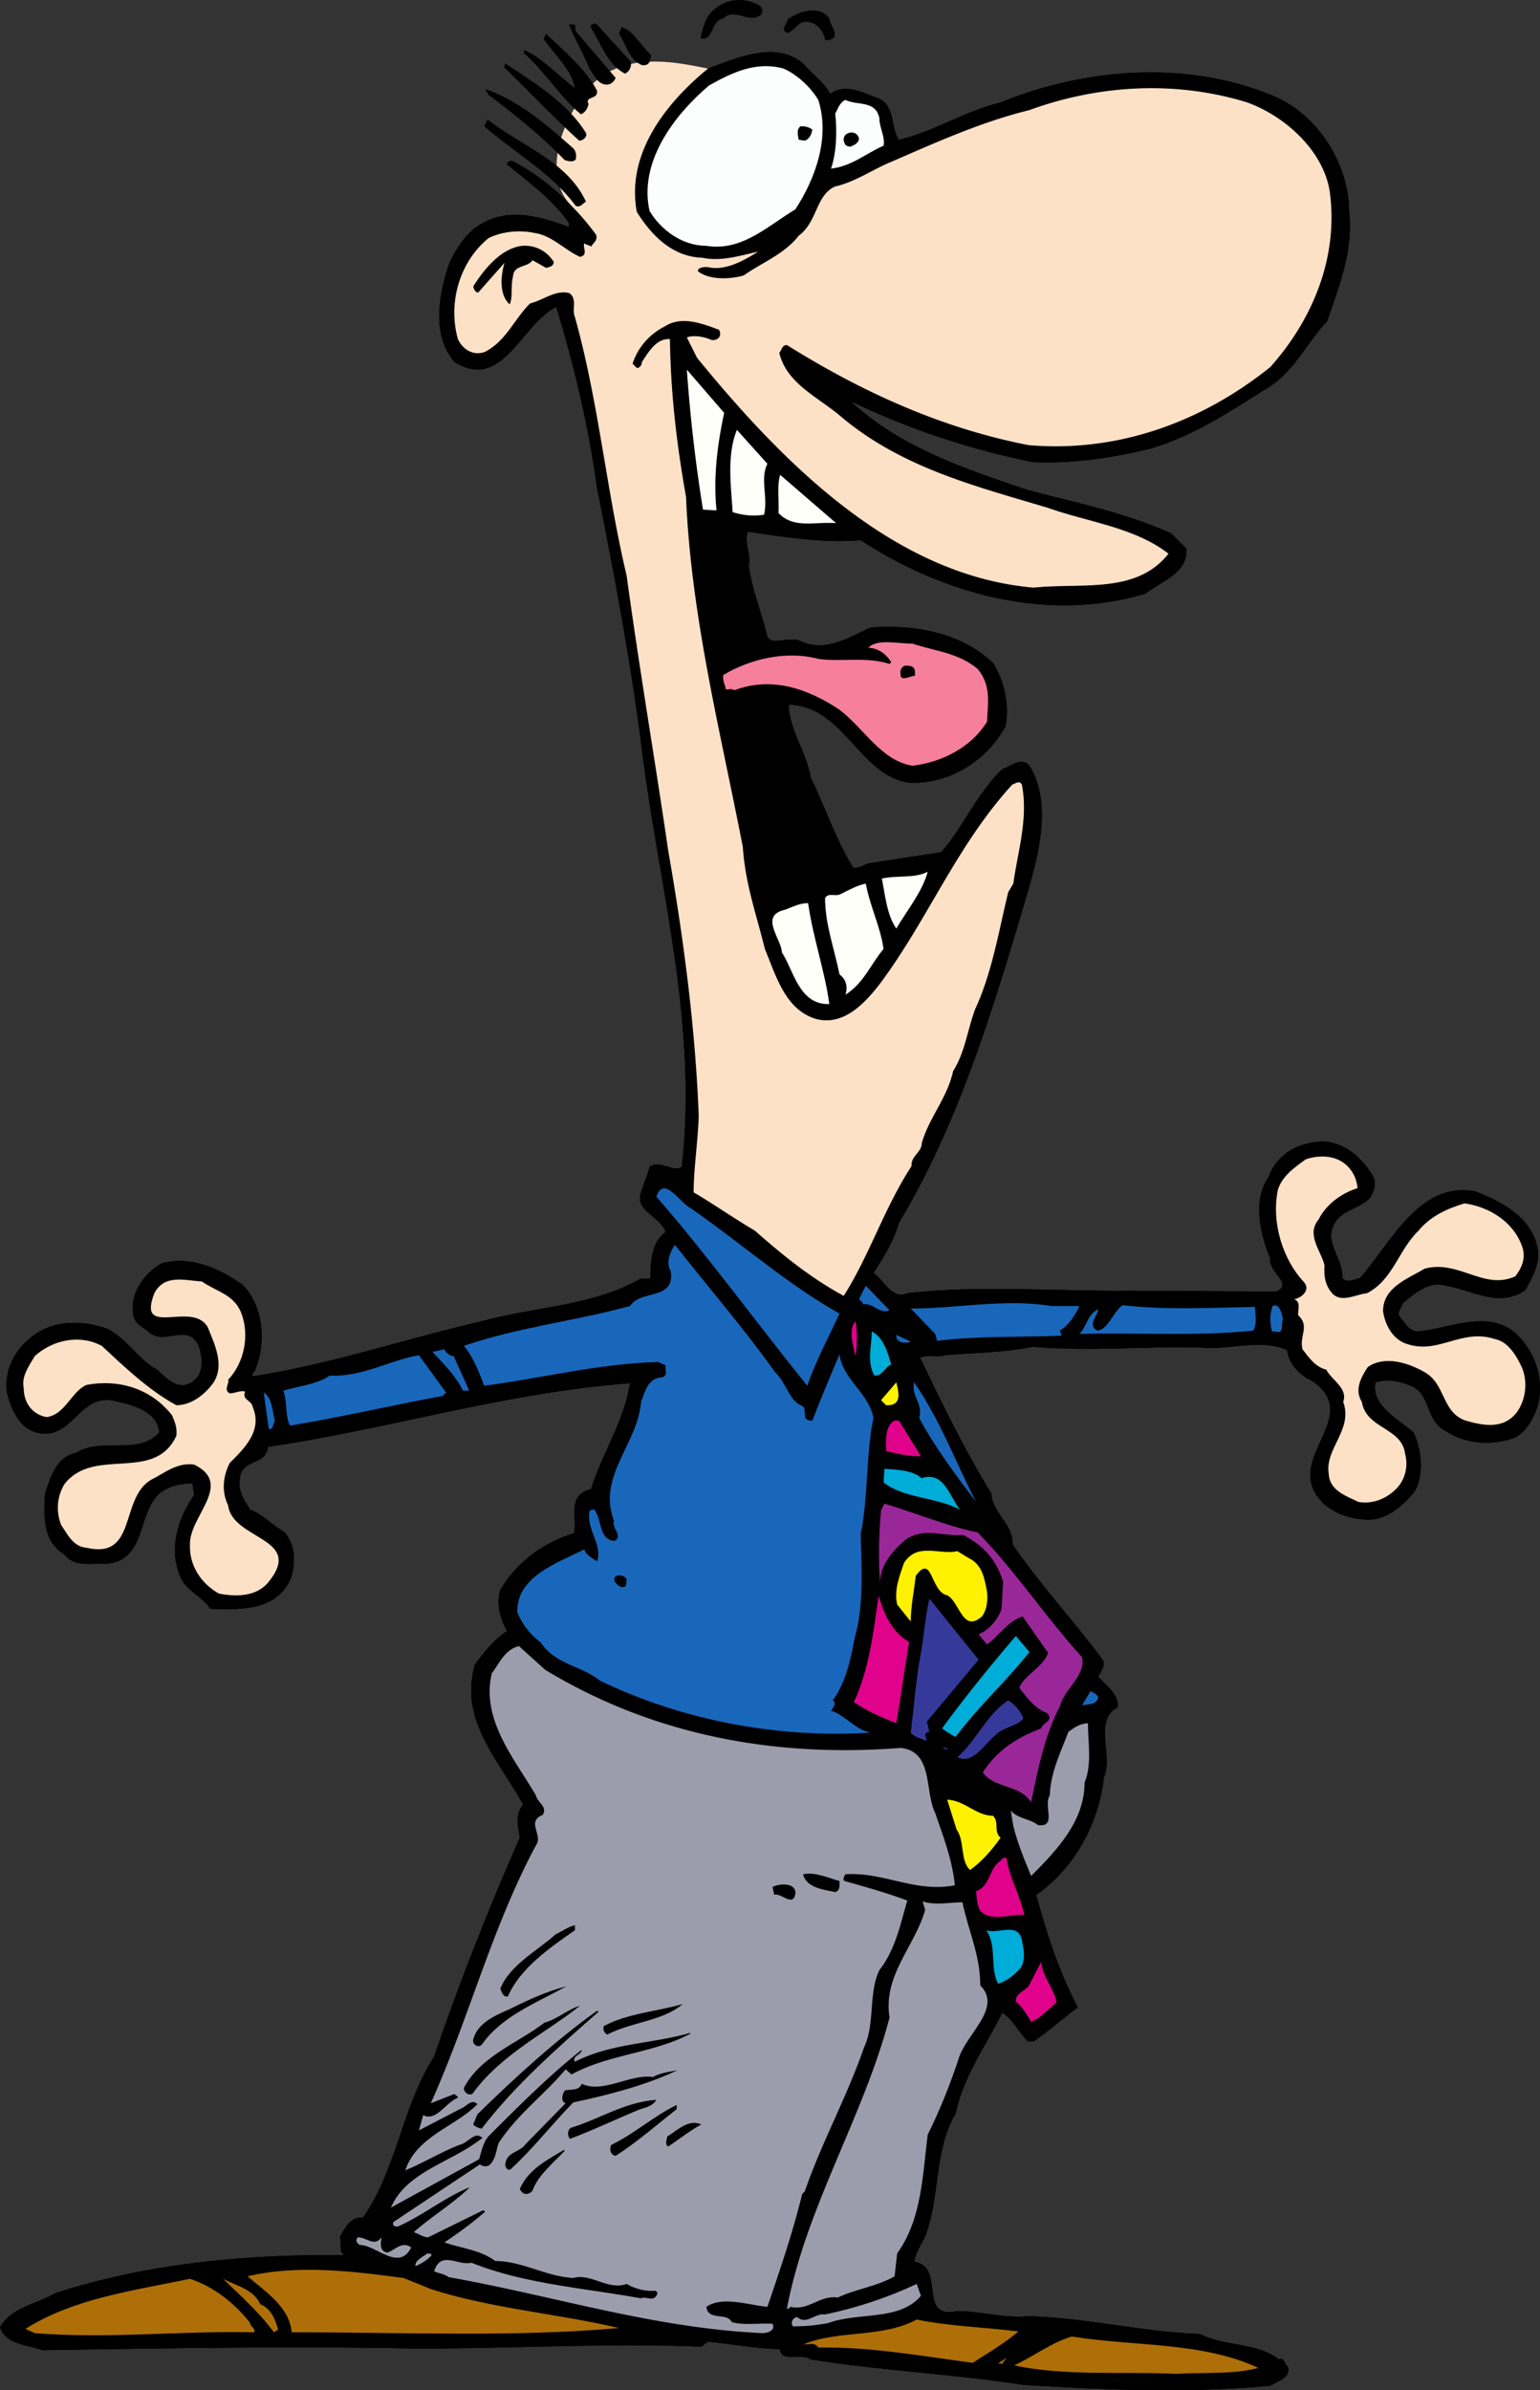 <svg xmlns="http://www.w3.org/2000/svg" width="181.611" height="281.81"><rect width="100%" height="100%" fill="#333333" stroke="none"/><path d="M89.602.681c.3.203.398.703.199 1-1.399 1.301-3.102-.898-4.5.5-1.602.301-1.102 2.801-2.7 2.301.301-1.098.5-2.598 1.801-3.5 1.399-1.2 3.598-1.3 5.2-.3M97.8 2.181c.102.801.802 1.301.602 2.203-.3.2-.601.5-1.101.297-.2-1-.899-2-2.102-2.097-1.097-.2-1.5 1.199-2.398 1.3-.801-.402 0-1 .101-1.601 1.2-.899 3.7-1.801 4.899-.102m.101 8.903c1.899-1.403 4.098 0 5.899.597 1.8 1.102 1.199 3.301 2.199 4.801 4-.898 7.8-3.398 12-4.398 9.8-4 21.5-5 31.602-1 5.699 2.097 9.5 8.199 9.5 13.898.5 4.602-1.2 8.8-2.602 12.902-2.5 2.598-4 6.297-7.598 8.2-3.902 2.5-8.402 5.398-13.203 6.8-4.5 1.098-9.097 1.797-13.898 1.598-7.399-1.5-14.7-3.898-21.5-7.2 5.699 5.4 13.5 8 20.898 10.5 5.703 1.5 11.602 2.7 16.903 5.102l1.8 1.797c.2 2.903-2.902 3.801-4.8 5.301-11.602 3.5-24 0-33.602-6.3-4.3.402-9.3-.4-13.3-1-.5 1.202.402 2.6.1 4 .302 2.5 1.4 5.3 2.102 8 .2 1.8 2.797.1 4.2 1 3 1.202 5.597-.598 8.097-1.7 5-.398 10.801.602 14.5 4.3 1.301 2.302 1.801 4.7 1.403 7.302-2.2 4.097-6.7 6.898-11.301 6.699-5.899-.7-7.801-9.102-14.301-9.2.102 3 2.102 5.598 2.602 8.598 1.699 3.403 2.898 7.203 5 10.602.597.199 1.199-.301 1.898-.5l8.5-1.301c2.602-3 4.2-6.898 7.2-9.8 1-.298 2.202-1.5 3.202-.4 3 4.9.7 11.802-.8 16.9-3.801 12.8-7.801 25.702-14.602 37-.598 2.1-1.8 4.1-3 5.902 1.3.898 2.2 3.199 4 2.398 8.402-1 17.8-.2 26.2-.3l17.3.1c2.102-.898-1-2.398-.7-3.898-1.198-2.902-2.1-6.902-.198-9.601 1-2.801 3.597-4.102 6.398-4.2 2.5.098 4.5 1.801 5.8 3.899.602.902.302 1.8-.198 2.7-1.301 1.5-3.801 1.402-4.5 3.702-.602 2 1.3 3.598 1.199 5.797.601.703 1.5.102 2.101 0 3.598-4.097 7-11.5 13.598-10.199 2.902 1.102 6.602 3 7.3 6.602.4 1.898-.6 3.5-1.398 5-3.101 2.199-6.3 0-9.402-.5-1.898-.602-3.7.898-5.098 2.097-.101.5-.601.903-.402 1.5.602.602 1.102 1.801 2.2 1.801 3.6-.3 8.1-2.598 11.402.102 2.5 2.199 3.597 5.699 2.699 8.8-.5 1.399-1.301 2.899-2.602 3.598-2.597 1-5.797.8-8.097-.7-2.7-1.3-1.7-4.6-4.5-5.5-1.2-.5-2.7-.698-3.903-.3-.5 2.7 2.602 4.3 4.5 5.902.903 1.899 1.301 5 .102 7-1.301 1.598-3.2 3.297-5.5 3.297-2-.097-3.7-.597-5.2-1.898-5.3-5.102 5-10.2-1.402-14.5-1.398-.602-2.797-2.102-2.898-3.602-3.102-1.398-6.7 0-10-.297-6.602-.203-13.2.5-20-.101-3.5.699-6.801.699-10.399 1-.8.3-2.3-.102-2.902.3 2.602 5.399 5.2 10.801 8.402 16 .098 2.301 2.598 3.598 2.5 6 3.2 4.7 7.297 9.098 10.7 13.7.199.8-.301 1.3-.602 1.898.8.903 2.5 2.102 2.3 3.602-2.898 1.5-.5 5.699-1.6 8.199-.598 5.102-3 10.102-7.4 13.5l-.6.402c1.202 4.598 2.8 9.297 4.902 13.297-1.7 1.203-3.403 2.801-5.2 4h-.703c-1.097-1.199-1.797-2.597-3-3.398-1.797 3.699-4.597 7.5-5.5 11.898-2.597 4.403-1.797 9.801-3.597 14.5-.5 1-1.102 1.903-1.301 3 3.8.5.3 6.903 5.101 5.801 2.7 0 5.5.902 8.399.602 6.898.199 13.601 1.898 20.199 2.097 2.902 1.5 6.8 1 9.3 3 .7-.297.7.703 1.102.903.297 1.3-1.3 1.699-2.101 2.199-9.5.898-19.5.5-29.102-.102-8.398-1.297-17-1.699-25.097-3-1-.797-3.5.403-3.602-1.199-3-.098-5.598-.598-8.5-.898l-.8.597c-11.098-.5-23.5.301-34.7.203-14.5-.3-28.3 0-43 .2-1.598-.602-4.3-.602-5-2.7 1.402-2.402 4.3-2.703 6.5-4 10.8-3.5 22.2-4.601 34.102-4.5-.7-.402-.301-1.601-.5-2.203.597-1 1.3-2.398 2.699-2.199 4-5.7 4.601-13.098 8.398-19 3-8.8 6.403-17.398 10.102-25.8-.2-1.298-.602-2.798.398-3.9-2.797-5.198-7.597-9.898-5.699-16.5 1.102-1.5 2.102-2.8 3.8-4-.8-1.398-1.3-3.198-.8-4.8 1.902-3.3 5.2-5.7 8.7-6.7.402-1.8-.9-4.5 2-5.198 1.3-4.2 3.902-8 4.6-12.5-14.698 1.097-28.398 5.398-42.698 7.5-.2 2.199-3 1.398-3.301 3.597-.301 1.602.5 2.703 1.199 3.801 1.5.602 2.7 1.902 4.102 2.7 1.199 1.5 1.3 3.5.699 5.402-1.7 3.898-6 3.699-9.5 3.597-.899-1.398-2.7-2.097-3.399-3.5-1.601-3.297-.5-7.097 1.5-9.898l-.203-1.399c-1.297 0-2.797.297-3.898 1.2-2.7 2.5-1.5 8-6.399 8.3-1.902-.101-3.601.399-4.8-1.101-2.602-1.602-2.403-4.5-2.301-7.102.601-1.898 1.3-4.398 3.699-4.898 3-1.899 7.3.398 9.8-2.399-.3-2.601-3.198-3.203-5.198-3.703-4.2-1-4.903 4.403-8.903 3.801-2.398-.398-3.398-2.8-3.898-4.898C.5 161.18 2 158.783 4.199 157.283c2.5-1.7 5.703-1.602 8.5-.602 2.403 1.301 3.5 3.5 5.801 4.801 1.102 1 2.402 2.402 3.902 1.602 1.797-.903 1.5-3.102 1-4.5-1.402-2.7-4.101.199-5.902-1.602-.8-.598-1.8-1-1.8-2.3-.298-2.298 1.3-4.5 3.3-5.7 3.3-1 6.8.5 9.602 2.5 2.5 2.5 2.8 6.902 1.5 10 0 .3-.5.402-.301.8 9.101-1.398 17.898-4.398 27-6.5 6.199-1.698 13.101-1.8 18.699-5h1.2c0-1.8.1-4.398 1.8-5.5-.598-1.898-3.7-2.5-2.898-4.698.3-1 .8-2.102 1-3 1.199-.903 2.8.699 3.8 0 1.899-16.7-2.5-32.301-4.601-48.403C74.5 78.584 72.5 67.982 70.402 57.482c-1-7.3-2.703-14.398-4.8-21.3-4.2 2.1-6.301 10-12 6.5-2.801-3.298-1.801-8.098-.602-11.7.902-1.8 2.102-3.8 4-4.7 3.102-1.8 7-.698 10.102.5v-.5c-2-2.8-4.602-4.698-7.301-6.898 0-.402.601-.5.8-.3 3.7 1.898 7.301 5.3 9.7 8.597.199.703-.301.903-.602 1.403-.199-.2-.597-.2-.797-.403-.203.5.5 1.403-.5 1.602-1.8-.801-3.3-2.5-5.3-2.801-1.801-.398-3.903-.2-5.5.602-3.403 2.8-4.801 7.597-3.602 11.898.602 1.3 1.902 2 3.2 1.5 2.5-1.3 3.402-3.8 5.3-5.7 1.602-.398 3.102-1.698 4.7-1.198.902.8.202 1.8.6 2.8 2.802 10 3.7 20.399 6.102 30.5 1.5 11 3.297 21.399 4.899 32.399 1.8 10.3 3.199 20.8 3.601 31.3-.101 3-.601 6.301-.601 9 2.398 1.399 4.8 3.098 7.199 4.5 3.3 2.899 6.602 5.598 10.5 7.7 3-4.7 4.8-10.399 8-15.301-.098-1.2 1.2-1.598 1.2-2.7.902-3.1 3-5.3 3.702-8.5 1.399-2.198 1.7-4.898 2.598-7.3 2-4.3 2.8-9.3 3.902-13.8l.598-1c.5-3.7 1.8-7.7 1-11.7-.3-.5-.7-.098-1.098 0-6.601 7.2-10 16-15.703 23.602-1.797 2.3-4.199 4.8-7.297 4.097-3.8-1-4.902-5.199-6.203-8.297-1-4.101-2.297-7.601-2.597-12-2.602-13.5-6.102-27.101-6.7-41.3-1.101-6.2-1.8-12.102-1.902-18.602-1.598-.098-2.5 1.5-3.3 2.7 0 .3-.2.702-.598.702l-.5-.5c.597-1.902 2-3.5 3.8-4.402 2-1.3 4.5-.3 6.399.402.398.797-.2 1.297-.899 1.2-.902-.403-2.101-.602-2.902-.301l1.2 2.398c10.202 12.5 23.3 25.703 39.702 27.102 5.7-.602 12.098.8 15.899-4-4-3.102-9.399-3.7-14.2-5.399-8.699-2.601-17.5-4.8-24.699-11-2.703-2.203-6.203-3.8-7-7.3.297-.301.297-.903.899-.903 8.8 5.5 18.199 9.801 28.5 11.801 10.5.902 20.398-2.7 28.5-9.2 5-5.6 8.101-13 7-20.8-.801-4.8-5.301-8.8-9.7-10.398-8.402-2.602-17.5-2.102-25.699.898-5.703 1.402-11 3.8-16.3 6.102-2 .8-4.301 2.398-6.602 2.898-2.3 1-2.098 4.2-4.3 5.8-1.7 2.2-4.4 3.2-6.5 4.7-1.798.5-4.098.5-5.4-.5 0-.5.802-.5 1.102-.5 2.098.5 4.2-.7 6-1.8-2 .402-4.3 1.202-6.601.702-3.399-.101-5.899-2.5-7.7-5.402-1.3-6.898 3.5-12.898 8.399-16.898 3.3-1.2 8.102-3.403 11.3-.5 1 1.199 2.4 2.097 3.102 3.5"/><path d="M97.902 11.084c1.899-1.403 4.098 0 5.899.597 1.8 1.102 1.199 3.301 2.199 4.801 4-.898 7.8-3.398 12-4.398 9.8-4 21.5-5 31.602-1 5.699 2.097 9.5 8.199 9.5 13.898.5 4.602-1.2 8.8-2.602 12.902-2.5 2.598-4 6.297-7.598 8.2-3.902 2.5-8.402 5.398-13.203 6.8-4.5 1.098-9.097 1.797-13.898 1.598-7.399-1.5-14.7-3.898-21.5-7.2 5.699 5.4 13.5 8 20.898 10.5 5.703 1.5 11.602 2.7 16.903 5.102l1.8 1.797c.2 2.903-2.902 3.801-4.8 5.301-11.602 3.5-24 0-33.602-6.3-4.3.402-9.3-.4-13.3-1-.5 1.202.402 2.6.1 4 .302 2.5 1.4 5.3 2.102 8 .2 1.8 2.797.1 4.2 1 3 1.202 5.597-.598 8.097-1.7 5-.398 10.801.602 14.5 4.3 1.301 2.302 1.801 4.7 1.403 7.302-2.2 4.097-6.7 6.898-11.301 6.699-5.899-.7-7.801-9.102-14.301-9.2.102 3 2.102 5.598 2.602 8.598 1.699 3.403 2.898 7.203 5 10.602.597.199 1.199-.301 1.898-.5l8.5-1.301c2.602-3 4.2-6.898 7.2-9.8 1-.298 2.202-1.5 3.202-.4 3 4.9.7 11.802-.8 16.9-3.801 12.8-7.801 25.702-14.602 37-.598 2.1-1.8 4.1-3 5.902 1.3.898 2.2 3.199 4 2.398 8.402-1 17.8-.2 26.2-.3l17.3.1c2.102-.898-1-2.398-.7-3.898-1.198-2.902-2.1-6.902-.198-9.601 1-2.801 3.597-4.102 6.398-4.2 2.5.098 4.5 1.801 5.8 3.899.602.902.302 1.8-.198 2.7-1.301 1.5-3.801 1.402-4.5 3.702-.602 2 1.3 3.598 1.199 5.797.601.703 1.5.102 2.101 0 3.598-4.097 7-11.5 13.598-10.199 2.902 1.102 6.602 3 7.3 6.602.4 1.898-.6 3.5-1.398 5-3.101 2.199-6.3 0-9.402-.5-1.898-.602-3.7.898-5.098 2.097-.101.5-.601.903-.402 1.5.602.602 1.102 1.801 2.2 1.801 3.6-.3 8.1-2.598 11.402.102 2.5 2.199 3.597 5.699 2.699 8.8-.5 1.399-1.301 2.899-2.602 3.598-2.597 1-5.797.8-8.097-.7-2.7-1.3-1.7-4.6-4.5-5.5-1.2-.5-2.7-.698-3.903-.3-.5 2.7 2.602 4.3 4.5 5.902.903 1.899 1.301 5 .102 7-1.301 1.598-3.2 3.297-5.5 3.297-2-.097-3.7-.597-5.2-1.898-5.3-5.102 5-10.2-1.402-14.5-1.398-.602-2.797-2.102-2.898-3.602-3.102-1.398-6.7 0-10-.297-6.602-.203-13.2.5-20-.101-3.5.699-6.801.699-10.399 1-.8.3-2.3-.102-2.902.3 2.602 5.399 5.2 10.801 8.402 16 .098 2.301 2.598 3.598 2.5 6 3.2 4.7 7.297 9.098 10.7 13.7.199.8-.301 1.3-.602 1.898.8.903 2.5 2.102 2.3 3.602-2.898 1.5-.5 5.699-1.6 8.199-.598 5.102-3 10.102-7.4 13.5l-.6.402c1.202 4.598 2.8 9.297 4.902 13.297-1.7 1.203-3.403 2.801-5.2 4h-.703c-1.097-1.199-1.797-2.597-3-3.398-1.797 3.699-4.597 7.5-5.5 11.898-2.597 4.403-1.797 9.801-3.597 14.5-.5 1-1.102 1.903-1.301 3 3.8.5.3 6.903 5.101 5.801 2.7 0 5.5.902 8.399.602 6.898.199 13.601 1.898 20.199 2.097 2.902 1.5 6.8 1 9.3 3 .7-.297.7.703 1.102.903.297 1.3-1.3 1.699-2.101 2.199-9.5.898-19.5.5-29.102-.102-8.398-1.297-17-1.699-25.097-3-1-.797-3.5.403-3.602-1.199-3-.098-5.598-.598-8.5-.898l-.8.597c-11.098-.5-23.5.301-34.7.203-14.5-.3-28.3 0-43 .2-1.598-.602-4.3-.602-5-2.7 1.402-2.402 4.3-2.703 6.5-4 10.8-3.5 22.2-4.601 34.102-4.5-.7-.402-.301-1.601-.5-2.203.597-1 1.3-2.398 2.699-2.199 4-5.7 4.601-13.098 8.398-19 3-8.8 6.403-17.398 10.102-25.8-.2-1.298-.602-2.798.398-3.9-2.797-5.198-7.597-9.898-5.699-16.5 1.102-1.5 2.102-2.8 3.8-4-.8-1.398-1.3-3.198-.8-4.8 1.902-3.3 5.2-5.7 8.7-6.7.402-1.8-.9-4.5 2-5.198 1.3-4.2 3.902-8 4.6-12.5-14.698 1.097-28.398 5.398-42.698 7.5-.2 2.199-3 1.398-3.301 3.597-.301 1.602.5 2.703 1.199 3.801 1.5.602 2.7 1.902 4.102 2.7 1.199 1.5 1.3 3.5.699 5.402-1.7 3.898-6 3.699-9.5 3.597-.899-1.398-2.7-2.097-3.399-3.5-1.601-3.297-.5-7.097 1.5-9.898l-.203-1.399c-1.297 0-2.797.297-3.898 1.2-2.7 2.5-1.5 8-6.399 8.3-1.902-.101-3.601.399-4.8-1.101-2.602-1.602-2.403-4.5-2.301-7.102.601-1.898 1.3-4.398 3.699-4.898 3-1.899 7.3.398 9.8-2.399-.3-2.601-3.198-3.203-5.198-3.703-4.2-1-4.903 4.403-8.903 3.801-2.398-.398-3.398-2.8-3.898-4.898C.5 161.18 2 158.783 4.199 157.283c2.5-1.7 5.703-1.602 8.5-.602 2.403 1.301 3.5 3.5 5.801 4.801 1.102 1 2.402 2.402 3.902 1.602 1.797-.903 1.5-3.102 1-4.5-1.402-2.7-4.101.199-5.902-1.602-.8-.598-1.8-1-1.8-2.3-.298-2.298 1.3-4.5 3.3-5.7 3.3-1 6.8.5 9.602 2.5 2.5 2.5 2.8 6.902 1.5 10 0 .3-.5.402-.301.8 9.101-1.398 17.898-4.398 27-6.5 6.199-1.698 13.101-1.8 18.699-5h1.2c0-1.8.1-4.398 1.8-5.5-.598-1.898-3.7-2.5-2.898-4.698.3-1 .8-2.102 1-3 1.199-.903 2.8.699 3.8 0 1.899-16.7-2.5-32.301-4.601-48.403C74.5 78.584 72.5 67.982 70.402 57.482c-1-7.3-2.703-14.398-4.8-21.3-4.2 2.1-6.301 10-12 6.5-2.801-3.298-1.801-8.098-.602-11.7.902-1.8 2.102-3.8 4-4.7 3.102-1.8 7-.698 10.102.5v-.5c-2-2.8-4.602-4.698-7.301-6.898 0-.402.601-.5.8-.3 3.7 1.898 7.301 5.3 9.7 8.597.199.703-.301.903-.602 1.403-.199-.2-.597-.2-.797-.403-.203.5.5 1.403-.5 1.602-1.8-.801-3.3-2.5-5.3-2.801-1.801-.398-3.903-.2-5.5.602-3.403 2.8-4.801 7.597-3.602 11.898.602 1.3 1.902 2 3.2 1.5 2.5-1.3 3.402-3.8 5.3-5.7 1.602-.398 3.102-1.698 4.7-1.198.902.8.202 1.8.6 2.8 2.802 10 3.7 20.399 6.102 30.5 1.5 11 3.297 21.399 4.899 32.399 1.8 10.3 3.199 20.8 3.601 31.3-.101 3-.601 6.301-.601 9 2.398 1.399 4.8 3.098 7.199 4.5 3.3 2.899 6.602 5.598 10.5 7.7 3-4.7 4.8-10.399 8-15.301-.098-1.2 1.2-1.598 1.2-2.7.902-3.1 3-5.3 3.702-8.5 1.399-2.198 1.7-4.898 2.598-7.3 2-4.3 2.8-9.3 3.902-13.8l.598-1c.5-3.7 1.8-7.7 1-11.7-.3-.5-.7-.098-1.098 0-6.601 7.2-10 16-15.703 23.602-1.797 2.3-4.199 4.8-7.297 4.097-3.8-1-4.902-5.199-6.203-8.297-1-4.101-2.297-7.601-2.597-12-2.602-13.5-6.102-27.101-6.7-41.3-1.101-6.2-1.8-12.102-1.902-18.602-1.598-.098-2.5 1.5-3.3 2.7 0 .3-.2.702-.598.702l-.5-.5c.597-1.902 2-3.5 3.8-4.402 2-1.3 4.5-.3 6.399.402.398.797-.2 1.297-.899 1.2-.902-.403-2.101-.602-2.902-.301l1.2 2.398c10.202 12.5 23.3 25.703 39.702 27.102 5.7-.602 12.098.8 15.899-4-4-3.102-9.399-3.7-14.2-5.399-8.699-2.601-17.5-4.8-24.699-11-2.703-2.203-6.203-3.8-7-7.3.297-.301.297-.903.899-.903 8.8 5.5 18.199 9.801 28.5 11.801 10.5.902 20.398-2.7 28.5-9.2 5-5.6 8.101-13 7-20.8-.801-4.8-5.301-8.8-9.7-10.398-8.402-2.602-17.5-2.102-25.699.898-5.703 1.402-11 3.8-16.3 6.102-2 .8-4.301 2.398-6.602 2.898-2.3 1-2.098 4.2-4.3 5.8-1.7 2.2-4.4 3.2-6.5 4.7-1.798.5-4.098.5-5.4-.5 0-.5.802-.5 1.102-.5 2.098.5 4.2-.7 6-1.8-2 .402-4.3 1.202-6.601.702-3.399-.101-5.899-2.5-7.7-5.402-1.3-6.898 3.5-12.898 8.399-16.898 3.3-1.2 8.102-3.403 11.3-.5 1 1.199 2.4 2.097 3.102 3.5"/><path d="M97.902 11.084c1.899-1.403 4.098 0 5.899.597 1.8 1.102 1.199 3.301 2.199 4.801 4-.898 7.8-3.398 12-4.398 9.8-4 21.5-5 31.602-1 5.699 2.097 9.5 8.199 9.5 13.898.5 4.602-1.2 8.8-2.602 12.902-2.5 2.598-4 6.297-7.598 8.2-3.902 2.5-8.402 5.398-13.203 6.8-4.5 1.098-9.097 1.797-13.898 1.598-7.399-1.5-14.7-3.898-21.5-7.2 5.699 5.4 13.5 8 20.898 10.5 5.703 1.5 11.602 2.7 16.903 5.102l1.8 1.797c.2 2.903-2.902 3.801-4.8 5.301-11.602 3.5-24 0-33.602-6.3-4.3.402-9.3-.4-13.3-1-.5 1.202.402 2.6.1 4 .302 2.5 1.4 5.3 2.102 8 .2 1.8 2.797.1 4.2 1 3 1.202 5.597-.598 8.097-1.7 5-.398 10.801.602 14.5 4.3 1.301 2.302 1.801 4.7 1.403 7.302-2.2 4.097-6.7 6.898-11.301 6.699-5.899-.7-7.801-9.102-14.301-9.2.102 3 2.102 5.598 2.602 8.598 1.699 3.403 2.898 7.203 5 10.602.597.199 1.199-.301 1.898-.5l8.5-1.301c2.602-3 4.2-6.898 7.2-9.8 1-.298 2.202-1.5 3.202-.4 3 4.9.7 11.802-.8 16.9-3.801 12.8-7.801 25.702-14.602 37-.598 2.1-1.8 4.1-3 5.902 1.3.898 2.2 3.199 4 2.398 8.402-1 17.8-.2 26.2-.3l17.3.1c2.102-.898-1-2.398-.7-3.898-1.198-2.902-2.1-6.902-.198-9.601 1-2.801 3.597-4.102 6.398-4.2 2.5.098 4.5 1.801 5.8 3.899.602.902.302 1.8-.198 2.7-1.301 1.5-3.801 1.402-4.5 3.702-.602 2 1.3 3.598 1.199 5.797.601.703 1.5.102 2.101 0 3.598-4.097 7-11.5 13.598-10.199 2.902 1.102 6.602 3 7.3 6.602.4 1.898-.6 3.5-1.398 5-3.101 2.199-6.3 0-9.402-.5-1.898-.602-3.7.898-5.098 2.097-.101.5-.601.903-.402 1.5.602.602 1.102 1.801 2.2 1.801 3.6-.3 8.1-2.598 11.402.102 2.5 2.199 3.597 5.699 2.699 8.8-.5 1.399-1.301 2.899-2.602 3.598-2.597 1-5.797.8-8.097-.7-2.7-1.3-1.7-4.6-4.5-5.5-1.2-.5-2.7-.698-3.903-.3-.5 2.7 2.602 4.3 4.5 5.902.903 1.899 1.301 5 .102 7-1.301 1.598-3.2 3.297-5.5 3.297-2-.097-3.7-.597-5.2-1.898-5.3-5.102 5-10.2-1.402-14.5-1.398-.602-2.797-2.102-2.898-3.602-3.102-1.398-6.7 0-10-.297-6.602-.203-13.2.5-20-.101-3.5.699-6.801.699-10.399 1-.8.3-2.3-.102-2.902.3 2.602 5.399 5.2 10.801 8.402 16 .098 2.301 2.598 3.598 2.5 6 3.2 4.7 7.297 9.098 10.7 13.7.199.8-.301 1.3-.602 1.898.8.903 2.5 2.102 2.3 3.602-2.898 1.5-.5 5.699-1.6 8.199-.598 5.102-3 10.102-7.4 13.5l-.6.402c1.202 4.598 2.8 9.297 4.902 13.297-1.7 1.203-3.403 2.801-5.2 4h-.703c-1.097-1.199-1.797-2.597-3-3.398-1.797 3.699-4.597 7.5-5.5 11.898-2.597 4.403-1.797 9.801-3.597 14.5-.5 1-1.102 1.903-1.301 3 3.8.5.3 6.903 5.101 5.801 2.7 0 5.5.902 8.399.602 6.898.199 13.601 1.898 20.199 2.097 2.902 1.5 6.8 1 9.3 3 .7-.297.7.703 1.102.903.297 1.3-1.3 1.699-2.101 2.199-9.5.898-19.5.5-29.102-.102-8.398-1.297-17-1.699-25.097-3-1-.797-3.5.403-3.602-1.199-3-.098-5.598-.598-8.5-.898l-.8.597c-11.098-.5-23.5.301-34.7.203-14.5-.3-28.3 0-43 .2-1.598-.602-4.3-.602-5-2.7 1.402-2.402 4.3-2.703 6.5-4 10.8-3.5 22.2-4.601 34.102-4.5-.7-.402-.301-1.601-.5-2.203.597-1 1.3-2.398 2.699-2.199 4-5.7 4.601-13.098 8.398-19 3-8.8 6.403-17.398 10.102-25.8-.2-1.298-.602-2.798.398-3.9-2.797-5.198-7.597-9.898-5.699-16.5 1.102-1.5 2.102-2.8 3.8-4-.8-1.398-1.3-3.198-.8-4.8 1.902-3.3 5.2-5.7 8.7-6.7.402-1.8-.9-4.5 2-5.198 1.3-4.2 3.902-8 4.6-12.5-14.698 1.097-28.398 5.398-42.698 7.5-.2 2.199-3 1.398-3.301 3.597-.301 1.602.5 2.703 1.199 3.801 1.5.602 2.7 1.902 4.102 2.7 1.199 1.5 1.3 3.5.699 5.402-1.7 3.898-6 3.699-9.5 3.597-.899-1.398-2.7-2.097-3.399-3.5-1.601-3.297-.5-7.097 1.5-9.898l-.203-1.399c-1.297 0-2.797.297-3.898 1.2-2.7 2.5-1.5 8-6.399 8.3-1.902-.101-3.601.399-4.8-1.101-2.602-1.602-2.403-4.5-2.301-7.102.601-1.898 1.3-4.398 3.699-4.898 3-1.899 7.3.398 9.8-2.399-.3-2.601-3.198-3.203-5.198-3.703-4.2-1-4.903 4.403-8.903 3.801-2.398-.398-3.398-2.8-3.898-4.898C.5 161.18 2 158.783 4.199 157.283c2.5-1.7 5.703-1.602 8.5-.602 2.403 1.301 3.5 3.5 5.801 4.801 1.102 1 2.402 2.402 3.902 1.602 1.797-.903 1.5-3.102 1-4.5-1.402-2.7-4.101.199-5.902-1.602-.8-.598-1.8-1-1.8-2.3-.298-2.298 1.3-4.5 3.3-5.7 3.3-1 6.8.5 9.602 2.5 2.5 2.5 2.8 6.902 1.5 10 0 .3-.5.402-.301.8 9.101-1.398 17.898-4.398 27-6.5 6.199-1.698 13.101-1.8 18.699-5h1.2c0-1.8.1-4.398 1.8-5.5-.598-1.898-3.7-2.5-2.898-4.698.3-1 .8-2.102 1-3 1.199-.903 2.8.699 3.8 0 1.899-16.7-2.5-32.301-4.601-48.403C74.5 78.584 72.5 67.982 70.402 57.482c-1-7.3-2.703-14.398-4.8-21.3-4.2 2.1-6.301 10-12 6.5-2.801-3.298-1.801-8.098-.602-11.7.902-1.8 2.102-3.8 4-4.7 3.102-1.8 7-.698 10.102.5v-.5c-2-2.8-4.602-4.698-7.301-6.898 0-.402.601-.5.8-.3 2.395 1.23 4.747 3.085 6.758 5.14a31.133 31.133 0 0 1 2.942 3.457c.199.703-.301.903-.602 1.403-.199-.2-.597-.2-.797-.403-.203.5.5 1.403-.5 1.602-1.8-.801-3.3-2.5-5.3-2.801-1.801-.398-3.903-.2-5.5.602-3.403 2.8-4.801 7.597-3.602 11.898.602 1.3 1.902 2 3.2 1.5 2.5-1.3 3.402-3.8 5.3-5.7 1.602-.398 3.102-1.698 4.7-1.198.902.8.202 1.8.6 2.8 2.802 10 3.7 20.399 6.102 30.5 1.5 11 3.297 21.399 4.899 32.399 1.8 10.3 3.199 20.8 3.601 31.3-.101 3-.601 6.301-.601 9 2.398 1.399 4.8 3.098 7.199 4.5 3.3 2.899 6.602 5.598 10.5 7.7 3-4.7 4.8-10.399 8-15.301-.098-1.2 1.2-1.598 1.2-2.7.902-3.1 3-5.3 3.702-8.5 1.399-2.198 1.7-4.898 2.598-7.3 2-4.3 2.8-9.3 3.902-13.8l.598-1c.5-3.7 1.8-7.7 1-11.7-.3-.5-.7-.098-1.098 0-6.601 7.2-10 16-15.703 23.602-1.797 2.3-4.199 4.8-7.297 4.097-3.8-1-4.902-5.199-6.203-8.297-1-4.101-2.297-7.601-2.597-12-2.602-13.5-6.102-27.101-6.7-41.3-1.101-6.2-1.8-12.102-1.902-18.602-1.598-.098-2.5 1.5-3.3 2.7 0 .3-.2.702-.598.702l-.5-.5c.597-1.902 2-3.5 3.8-4.402 2-1.3 4.5-.3 6.399.402.398.797-.2 1.297-.899 1.2-.902-.403-2.101-.602-2.902-.301l1.2 2.398c10.202 12.5 23.3 25.703 39.702 27.102 5.7-.602 12.098.8 15.899-4-4-3.102-9.399-3.7-14.2-5.399-8.699-2.601-17.5-4.8-24.699-11-2.703-2.203-6.203-3.8-7-7.3.297-.301.297-.903.899-.903 8.8 5.5 18.199 9.801 28.5 11.801 10.5.902 20.398-2.7 28.5-9.2 5-5.6 8.101-13 7-20.8-.801-4.8-5.301-8.8-9.7-10.398-8.402-2.602-17.5-2.102-25.699.898-5.703 1.402-11 3.8-16.3 6.102-2 .8-4.301 2.398-6.602 2.898-2.3 1-2.098 4.2-4.3 5.8-1.7 2.2-4.4 3.2-6.5 4.7-1.798.5-4.098.5-5.4-.5 0-.5.802-.5 1.102-.5 2.098.5 4.2-.7 6-1.8-2 .402-4.3 1.202-6.601.702-3.399-.101-5.899-2.5-7.7-5.402-1.3-6.898 3.5-12.898 8.399-16.898 3.3-1.2 8.102-3.403 11.3-.5 1 1.199 2.4 2.097 3.102 3.5"/><path fill="#fde1c6" d="M67.36 24.224a31.133 31.133 0 0 1 2.94 3.457c.2.703-.3.903-.6 1.403-.2-.2-.598-.2-.798-.403-.203.5.5 1.403-.5 1.602-1.8-.801-3.3-2.5-5.3-2.801-1.801-.398-3.903-.2-5.5.602-3.403 2.8-4.801 7.597-3.602 11.898.602 1.3 1.902 2 3.2 1.5 2.5-1.3 3.402-3.8 5.3-5.7 1.602-.398 3.102-1.698 4.7-1.198.902.8.202 1.8.6 2.8 2.802 10 3.7 20.399 6.102 30.5 1.5 11 3.297 21.399 4.899 32.399 1.8 10.3 3.199 20.8 3.601 31.3-.101 3-.601 6.301-.601 9 2.398 1.399 4.8 3.098 7.199 4.5 3.3 2.899 6.602 5.598 10.5 7.7 3-4.7 4.8-10.399 8-15.301-.098-1.2 1.2-1.598 1.2-2.7.902-3.1 3-5.3 3.702-8.5 1.399-2.198 1.7-4.898 2.598-7.3 2-4.3 2.8-9.3 3.902-13.8l.598-1c.5-3.7 1.8-7.7 1-11.7-.3-.5-.7-.098-1.098 0-6.601 7.2-10 16-15.703 23.602-1.797 2.3-4.199 4.8-7.297 4.097-3.8-1-4.902-5.199-6.203-8.297-1-4.101-2.297-7.601-2.597-12-2.602-13.5-6.102-27.101-6.7-41.3-1.101-6.2-1.8-12.102-1.902-18.602-1.598-.098-2.5 1.5-3.3 2.7 0 .3-.2.702-.598.702l-.5-.5c.597-1.902 2-3.5 3.8-4.402 2-1.3 4.5-.3 6.399.402.398.797-.2 1.297-.899 1.2-.902-.403-2.101-.602-2.902-.301l1.2 2.398c10.202 12.5 23.3 25.703 39.702 27.102 5.7-.602 12.098.8 15.899-4-4-3.102-9.399-3.7-14.2-5.399-8.699-2.601-17.5-4.8-24.699-11-2.703-2.203-6.203-3.8-7-7.3.297-.301.297-.903.899-.903 8.8 5.5 18.199 9.801 28.5 11.801 10.5.902 20.398-2.7 28.5-9.2 5-5.6 8.101-13 7-20.8-.801-4.8-5.301-8.8-9.7-10.398-8.402-2.602-17.5-2.102-25.699.898-5.703 1.402-11 3.8-16.3 6.102-2 .8-4.301 2.398-6.602 2.898-2.3 1-2.098 4.2-4.3 5.8-1.7 2.2-4.4 3.2-6.5 4.7-1.798.5-4.098.5-5.4-.5 0-.5.802-.5 1.102-.5 2.098.5 4.2-.7 6-1.8-2 .402-4.3 1.202-6.601.702-3.399-.101-5.899-2.5-7.7-5.402-1.3-6.898 3.5-12.898 8.399-16.898-3.367-.633-10.531-2.47-14.531 2.867-4 5.332-4.215 10.715-1.61 13.273"/><path d="M69.102 15.681c.199.403-.301.903-.801.903-3.102-2.801-5.899-5.801-8.899-8.7l.2-.402c3.398 2.3 7.3 4.602 9.5 8.2"/><path fill="#fcfefe" d="M96.5 11.783c1.402 4.398-.3 9.199-2.7 12.898-3.198 1.903-6.3 5-10.5 4.301-2.8 0-5.3-1.8-6.698-4.098-1.301-5.8 2.898-11.3 7-14.8 2.699-1.5 5.5-2.903 8.8-2 1.598.699 3.2 2.199 4.098 3.699"/><path d="M67.602 17.482c.3.3.398.8.3 1.3-.3.4-.902.2-1.3.102-2.7-2.8-5.903-5.402-9-7.703l-.403-.699c4 1.402 7.102 4.102 10.403 7"/><path fill="#fcfefe" d="M103.7 13.884c0 1.2.702 2.2.5 3.297-2.098.903-3.7 2.403-6.2 2.703.7-2 .7-4.703.5-6.5.3-.5.5-1.3 1.2-1.601 1.402.699 3.5 0 4 2.101"/><path d="M69.102 23.783c-.403.199-.602.699-1.2.5-2.902-3.899-7.101-6.2-10.8-9.399l.398-.8c3.902 3.097 9.402 4.898 11.602 9.699m26.698-8.5c-.1.5-.3 1.101-.898 1.3l-.703-.101c-.097-.5-.297-1.2.203-1.598.598 0 1 .098 1.399.399m5.499 1.101c-.1.5-.5.7-1 .899-.3 0-.6-.102-.698-.399-.602-1.3 1.5-1.8 1.699-.5M65.3 30.884c0 .5-.5.598-.898.7l-1.601-.903c-.602.903-2.2.5-2.301 1.903-.3 1.199 0 2.5-.398 3.3-1.2-1.101-1.102-3.203-.602-4.902l-3.098 3.5c-.402 0-.5-.398-.601-.7 1.199-1.898 3.199-4.5 5.8-4.8a3.984 3.984 0 0 1 3.7 1.902"/><path fill="#fffff9" d="M85.402 48.681c-.8 3.703-1.3 7.602-.902 11.5l-1.598-.097A185.39 185.39 0 0 1 81 43.584l4.402 5.097m5.098 6c-.898 1.801.102 4-.398 6-1.2.203-2.403.102-3.7-.297-.203-3.203-.703-6.703.5-9.703l3.598 4m8.102 7c-2.5-.199-5 .703-6.801-1.199.101-1.5-.2-3.098.199-4.5l6.602 5.7"/><path fill="#f67f9b" d="M115.3 78.884c1.602 1.899 1.2 4 1.102 6.2-1.902 3.097-5.402 4.8-8.8 5.199-3.7-.602-5.7-4.399-8.602-6.602-3.598-2.398-7.898-4-12.398-2.297-.2-.203-.7-.101-1-.101-.102-.602-.403-1-.301-1.7 3.199-1.902 7.398-2.902 11.199-1.902 2.7.403 5.7-.297 8.402.602l.2-.2c-.602-1-1.602-1.699-2.7-1.699 1-1.101 3.399-.5 5.2-.5 2.699.899 5.5 1.098 7.699 3"/><path d="M107.902 79.283v.398c-.601 0-1.8.801-1.703-.297-.097-.402.203-.8.5-.902.602 0 1.203 0 1.203.8"/><path fill="#fffff9" d="M109.402 102.783c-.601 2.3-2.402 4.5-3.703 6.699-1.097-1.598-1.297-3.8-1.699-5.898 1.8-.403 3.902 0 5.402-.801m-7.3 1.398c.5 2.703 1.699 5 2.097 7.703-1.597 1.899-2.297 4-4.5 5.399.301-.899.102-1.801-.699-2.399-.598-3-1.7-5.902-1.7-9 .4-.703 1.2-.101 1.9-.5 1-.5 1.902-1 2.902-1.203m-6.802 2.301c.602 4.2 2 8.102 2.5 11.902-3.6.098-4.198-4-5.6-6.101 0-1.5-2.7-4.301.3-5 .902-.301 1.7-.801 2.8-.801"/><path fill="#fde1c6" d="M159.402 138.084c.399.597.598 1.199.7 2-1.903.597-3.7 1.898-4.602 3.699-1.5 1.8.3 3.699.7 5.398-.098 1.301.1 2.403.902 3.301 1.097 1.2 2.8.102 4.097 0 3.102-1.598 3.703-5.098 6.102-7.398 1.398-1.7 3.398-2.602 5.398-3.2 3 .399 6 2.297 6.903 5.399.3 1.199-.2 2.3-.903 3.199-3.699 1.7-6.699-2-10.699-.898-2 1.199-4.898 2.199-4.898 5 .199 1.5 1.097 3.398 2.898 3.898 3.7 1.2 6.402-1.898 10.3-.598 1.602.297 2.602 2.098 3.2 3.399.7 1.699.402 3.8-.598 5.199-1.601 2.102-4 1.602-6.101 1-2.801-1-2.301-4.3-4.801-5.7-1.898-1.1-4.7-2-6.7-.6-.8 1.202-1.6 2.702-.698 4.1.5 3.2 4.699 3 5.097 6.102.403 1.5 0 3-.898 4-1.2 1.297-2.899 2-4.602 1.7-1.398-.7-3.398-1.301-3.5-3.301-.5-3 2.903-5.2 1.703-8.5.598-1.602-1.402-2.602-2-3.801-1.3-.3-2.101-1.5-2.8-2.398-.403-1.602.898-2.7-.5-4-.102-.602.398-1.602-.5-1.903.8-.097 2.097-1.097 1.097-2.097-2.398-2.602-3.797-6.903-3-10.801.5-1.602 1.903-2.602 3.301-3.602 1.8-.597 4.102-.5 5.402 1.403"/><path fill="#1967bb" d="M81.5 142.482c5.902 4.102 11.3 8.902 17.5 12.402-1.3 2.797-2.8 5.598-3.8 8.5-5.9-7.3-11.7-15.3-17.798-22.3.899-2.602 2.797.8 4.098 1.398"/><path fill="#1967bb" d="M91.402 161.783c1.297 1.199 1.598 3.199 3 3.898 1.098.301-.203 1.903 1.399 1.801 1-2.598 2.101-5.2 3.199-7.8.402 3 3.5 4.6 4 7.5-.898 4.3-.598 9.402-1.5 13.702.102 3.899.402 8.399-.7 12.2-.5 2.597-1 5.199-2.6 7.398.5.3.1.8-.2 1.2 1.602.5 2.902 2.3 4.7 2.6-11.2.7-22.298-1.5-31.9-6.1-2.198-1.798-5.3-1.9-7-4.5-1.198-.9-2.198-2.098-2.8-3.598-.098-4.2 4.7-5.801 7.902-7.403.2.703 1.098 1.102 1.5 1.403.7-1.903-1.203-3.602-.902-5.801.102-.301.3-.301.602-.301.898 1.2.5 3.602 2.398 3.7 1-.598-.398-1.5-.098-2.4-2-5.198 2.797-9 3.2-14 .5-1.3.8-2.8 2.5-2.898.699-.203.3-.902.398-1.402l-.898-.398c-7.102.199-13.602 1.898-20.5 2.8-.602-1.601-1.301-3.402-2.403-4.703 6.403-2.199 13-2.898 19.602-4.699 1.3-2 5.3-.598 4.8-4.098-.601-1-.101-2.3.5-3.101 4.098 5.199 8.098 9.8 11.801 15"/><path fill="#fde1c6" d="M28.402 154.681c1.098 2.703.399 6-1.5 8 .2.403-.601 1.203.2 1.602.597 0 1.3-.399 1.8-.2-.402 1 .797 1 .899 1.801 1.199 2.797-1 4.899-2.7 6.598-.8 1.5-1 3.402-.199 5 .5 4.102 9 3.8 4.797 9-1.398 1.8-3.898 1.8-5.898 1.402-2.102-1.203-3.5-3.3-3.399-5.8-.101-3.301 5.2-7.102.5-9.403-2-.297-3.5 1-5.101 1.801-3.7 2.2-1.602 9.402-7.602 8-1.597-.098-2.297-1.7-3-2.7-.597-1.6-.5-3.3.403-4.8 3.5-4.5 10.597-.098 13.199-5.7.101-1.1-.2-1.6-.5-2.398-2.5-3.203-6.301-4.3-10.102-3.601-1.797.8-2.5 3.5-4.699 3.8-1.7-.3-2.7-1.699-2.7-3.402-.3-1.398.602-2.597 1.302-3.797 2.097-1.902 5.3-2.601 7.898-1.203 2.7 2.5 5.5 5.203 8.8 7 1.802 0 3.4-1.297 4.4-2.699 1.3-2.098.1-4.5-.7-6.5-1.8-3.2-8.398 1.402-6.3-4 1.202-2.3 3.6-1.5 5.6-1.398 1.7 1.199 3.7 1.5 4.602 3.597"/><path fill="#1967bb" d="M104.902 154.482c-1.203.5-1.902-.898-3.101-.7-.102-.3-.301-.398-.5-.6l.8-1.598 2.801 2.898m22.398-.5c-.5 1.102-1.3 2.3-2.3 2.902l.2.598c-4.9.2-9.7 0-14.7.602l-.2-.801-2.898-3c5.399 0 11.098-1.2 16.598-.301h3.3m20.7.102c0 .8.3 1.898-.2 2.8-6.698.7-13.8.2-20.5.399.9-.899.9-2.301 2.2-2.899.102.598-1.398 1.797-.098 2.5 1.297-.101 1.899-2.3 3-3 5.098.598 10.399.297 15.598.2m3.3 1.5c-.3.5.2 1.8-.898 1.398H150c-.2-.8-.3-1.898 0-2.7-.098-.3.402-.5.602-.3.398.2.597 1 .699 1.602"/><path fill="#e1028c" d="M100.902 159.884c-.3-1.203-.902-3.203 0-4.101.2 1.3.2 2.8 0 4.101"/><path fill="#00acd8" d="M105.102 160.884c-.801.297-1 1.399-2 1.297-.903-1.699-.301-3.398-.301-5.199 1.398.7 1.898 2.5 2.3 3.902"/><path fill="#1967bb" d="M107.402 158.181c-.703.301-1.8.102-1.703-.797l1.703.797M53.5 159.884l1.8 4c-.1.2-.5 0-.698.098-.801-1.7-2.301-3.2-3.602-4.598.5-.101 1-.203 1.402-.3.2.398.598.8 1.098.8m-.898 4.297-.403.403c-6 1.097-11.898 2.5-18 3.5-.597-1.102-.297-2.903-.797-4.102 1.797-.598 3.899-.7 5.5-1.8 3.797.202 7-1.798 10.5-2.4l3.2 4.4"/><path fill="#fff200" d="m104.5 165.681-.598-.597 1.797-2.102c.301 1.2.703 2.8-1.199 2.7"/><path fill="#1967bb" d="M115.102 177.084c-2.403-3.2-4.903-6.5-6.7-9.903.5-1.699-1-2.597-.601-4.199 3 4.3 4.898 9.402 7.3 14.102m-82.699-9.602c-.101.3-.203.7-.402 1h-.3l-.598-4.3c1 .6 1 2.1 1.3 3.3"/><path fill="#e1028c" d="M108.602 171.681c-1.102.102-2.801-.297-4.102-.597 0-1.2-.2-2.903 1-3.602h.5l2.602 4.2"/><path fill="#00acd8" d="M108.7 174.283c2.6-.899 3.3 2.199 4.5 3.699-2.9-1.5-6.598-1.3-9-3.2l.1-1.6c1.4.1 3.2.1 4.4 1.1"/><path fill="#9a2798" d="M115.3 180.681c4.5 4.602 8.102 10.102 12.302 14.703.5 2.2-2.102 3.7-2.602 5.797-1.8 3.403-2.598 7.403-3.398 11.301-1.5-2.2-4.2-1.5-5.7-3.5 1.7-2.7 4.2-4.2 6.899-5.2.199-.8 1.5-.8.699-1.8-1.398-.5-2.398-1.8-3.3-3 .702-1.598 2.8-2.398 3.402-4.098l-3-4.3c-1.7.5-2.801 2.3-4.2 3.3l-1-1.203c1.297-.5 2.2-1.699 2.7-2.898l.199-3.301c-.801-2.5-2.2-4.2-4.7-5.5-2.402.2-4.3-.898-6.601.402-1.7 1.297-3.398 3.399-3.2 5.5-.198-2.5-.198-5.601.102-8.8l.399-.801c3.699 1.101 7.199 2.601 11 3.398"/><path fill="#fff200" d="M114.2 183.681c1.702.801 1.902 2.5 2.202 4 .098 1 0 2.102-.601 2.903-2.301 2-2.602-1.7-4.102-2.5-2-.403-1.699-5-3.699-2.301-.2 1.699-.598 3.699-.598 5.398l-1.601-2c-.399-1.699.3-3.398.8-4.898 1.598-2.5 4.2-.899 6.301-1.399l1.297.797"/><path d="m73.902 186.283-.101.699c-.5.402-1-.098-1.301-.5-.398-1.098 1.402-.8 1.402-.2"/><path fill="#e1028c" d="M104.3 190.084c.602 1.398 1.5 2.699 2.9 3.5-.5 3.199-1 6.597-1.5 9.597-1.7-.699-3.4-1.398-5-2.5 1.8-3.898 2.3-8.199 2.902-12.5.199.403.398 1.301.699 1.903"/><path fill="#353a9a" d="m109.3 202.982.302 1.2c-.301 0-.403.202-.5.3l.199.8c-.602-.3-1.399-.398-1.899-1 .399-3.1.598-6.3 1.2-9.398.398-2.101.5-4.3 1-6.402l5.8 7.2-6.101 7.3"/><path fill="#00acd8" d="M121.402 194.783c-2.8 3.5-6 6.398-8.703 10a8.822 8.822 0 0 1-1.597-1c2.699-3.7 5.699-7.399 8.699-10.899l1.601 1.899"/><path fill="#9c9dac" d="M64.3 196.884c12.4 7.5 26.602 10.399 41.9 9.2 3.902.398 2.8 5.097 4.1 7.699.9 2.699 2 5.398 2.302 8.5-4.7.898-8.403-1.602-12.903-1.301-.097.2-.398.602-.097.8 2.5.7 5 1.4 7.398 2.302-.8 2.699-1.398 5.8-3.3 8.199-1.298 2.699-.5 6.398-1.798 9.101-2 5.797-5 11.2-7 17l-.3.297c-1.102 4.5-2.602 8.903-4.102 13.301-2.2-.2-5.3-1.3-7.2 0 .2 1.7 2.4.602 3 1.8 1.4.4 3 .102 4.802.2.398.8-.602 1.102-1.2 1.102-12.902-.602-24.601-4.403-37-6.602-.5-.398-1.101-.398-1.703-.7.801-2.5 2.801-.6 4.403-1 6.199 2.5 13.398 3 20 4.2.597-.3 1.5.5 1.898-.5.102-.2-.098-.3-.2-.398-1.1.097-2.398-.2-3.398-.801-2.203.8-4.203-1.301-6.3-.7-3.301-.199-6-2-9.2-2-1.703-1.3-4-1.5-6-2.199a46.384 46.384 0 0 0 4.797-3.601l-.199-.2-6.5 3.2c-.598 0-1.098-.399-1.7-.602 2-1.797 4.802-3.5 6.602-5.297-2.8 1.098-5.5 3.297-8.402 4.598-.3.102-.8 0-.598-.5l10.2-6.8c.3.3 1 .3 1.199 0 .699-.7.699-1.7 1-2.5 2.199-3.4 5.398-5.7 7.898-8.7l.703.602c4.399-2.403 9.7-2.5 14-4.801v-.102c-4.5 1.301-9.3 1.203-13.601 3.403-.399-.7.8-.801.8-1.403-3.699 2.903-7.3 6.5-10.902 10.102-.699.699-.898 1.8-1.199 2.8l-10.398 5.7c1.8-4.2 7-5.301 10.5-8l.3-.2c-.902-.902-1.703.598-2.703.801-2.097.797-4.199 2.098-6.398 3 1.3-4 6-5.203 8.5-7.8-.7-.7-1.301.3-1.899.5l-5 2.597.5-1.797c1.5.797 2.7-1.5 4-2 .297-.203-.203-.3-.3-.5l-2.801 1.098c4.5-10 7.199-20.7 12.398-30.398.903-1.2-1.199-2.801.801-3.602.602-1-.598-1.398-.8-2.3-2.5-4.298-6.5-8.9-5.2-14.4.8-1 1.5-2.8 3.2-3.198l3.1 2.8"/><path fill="#1967bb" d="M129.5 200.181c-.2.903-1.3.703-1.898.903l1-1.7c.3.2.898.399.898.797"/><path fill="#353a9a" d="M118.902 200.482c.797.5 1.399 1.2 1.797 2.102-.597.898-2.297 1-3.199 1.898-1.398 1.102-2.7 3.602-4.598 2.7 2.098-1.798 3.598-5.2 6-6.7"/><path fill="#9c9dac" d="M128.3 203.181c0 2.301.5 4.801-.398 7 0 4.5-3.203 7.903-6.3 11-.7-1.699-1.602-3.797-2.102-5.898l-.3-1.801c.902 1 2.202.902 3.202 1.7 2.297.3.598-2.298 1.399-3.5.101-2.798 1.3-5.098 2.199-7.5.7-.5 1.402-1 2.3-1"/><path fill="#353a9a" d="m111.2 206.084.1-.102.5.2-.1.1-.5-.198"/><path fill="#fff200" d="M117.102 214.084c.8.8 0 1.8.898 2.597-1.098 1.5-2.098 2.703-3.598 3.801-1.203-1.098-.601-3.398-1.601-4.8l-1.102-3.5c2.102.1 3.403 1.902 5.403 1.902"/><path fill="#e1028c" d="M118.7 219.084c.3 2.199 1.6 4.398 2.1 6.699-1.398-.2-3.898.898-5.198-.5-.403-.7-.403-1.5-.5-2.301 1.699-.598 1.5-2.7 2.898-3.598.102-.101.3-.5.7-.3"/><path d="M99 221.783c0 .5.102 1.101-.5 1.3-1.398-.3-3.398-.5-3.8-2.101 1.402-.3 2.902.402 4.3.8m-5.2 1.501c-.3 1.601-1.6-.102-2.5.101l-.198-.902c.699-.398 2.8-.598 2.699.8"/><path fill="#9c9dac" d="M113.5 224.283c.7 3.398 2.102 6.199 2.102 9.8 2.699 2.7-1.801 5.801-2.602 8.801-1 3-2.2 6-3.598 8.797-.601 4.801-.703 10-3.601 14l-.301 2.703c-2.098 1.2-4.598 1.5-6.7 2.5-2.198-.3-3.398 1.598-5.6 1.098-.098.102-.2.3-.4.2 2.302-12.098 9-22.5 12.102-34.298-.8-5 3-8.402 4.2-12.703l-.301-1c1.5.5 3.3.102 4.699.102"/><path d="M67.8 227.584c-2.898 2-6.5 4.5-7.898 7.8-.601.098-.703-.5-.902-.902 1.102-2.8 4.402-4.5 6.5-6.398.8-.403 1.5-.903 2.3-1.102v.602"/><path fill="#00acd8" d="M120.5 228.681c.2 1.102.5 2.203-.098 3.301-.902 1-1.703 1.602-2.703 1.902-1-1.902-.098-4.5-1.398-6.3 1.398.5 3.699-1 4.199 1.097"/><path fill="#e1028c" d="M124.602 236.084c-1 .8-1.801 1.8-3 2.3-.5-.902-1.102-1.8-1.801-2.402-.102-.898 1.101-1.3 1.5-1.8l1.5-2.9c.101 1.802 1.5 3.102 1.8 4.802"/><path d="M66.8 234.181c-3.6 2-7.6 3.5-10 6.903-.398.398-1.1 0-1-.602.5-2 2.7-2.898 4.302-3.598 2.199-1.101 4.398-2.101 6.699-2.703m13.699 2.102c-2.3 2-6 2.101-8.898 3.601-.403-.3-.5-.5-.403-1 2.801-1.5 6.203-1.703 9.301-2.601m-12.098.199c-4 3.2-9.3 5.7-12.703 10.402-.5.2-1-.203-1-.703 2-3.797 6.403-5.297 9.5-7.699 1.5-.398 2.801-1.598 4.203-2m2.2.699c-4.903 4.301-9.903 8.703-13.801 13.801-.399-.098-.7-.2-1-.5l.5-1.2c4.5-4.398 9.199-8.698 14.101-12.198l.2.097m9.3 6.903c-3.8 1.8-8.101 2.898-12.3 3.8-2.801 2.899-4.7 5.399-7.403 7.899-.398.199-.699-.399-.597-.7.199-1.402 1.699-1.3 2.398-2.3l4.7-4.801c-.598-.2-.4-1.098-.098-1.5.597-.2 1.699.102 2-.8 2.5 1.202 5.699-1.2 8.398-.798.902-.5 1.902-.601 2.902-.8"/><path d="M77.402 247.584c-.402.699-1.203.898-1.902 1.097-2.7 1.102-5.598 2.5-8.3 3.5-.298-.398-.298-1 .1-1.297 3.302-1 6.5-3.101 10.102-3.3m2.398 1.097c-2.3 1.801-4.698 3.903-7.198 5.5-.602-.097-.801-.797-.5-1.297 2.699-1.3 5-3.402 7.699-4.703v.5m2.899 1.801c-1.298.7-2.7 1.8-3.9 2.602-.398-.2-.198-.801-.1-1.2 1.202-.703 2.5-2.101 4-1.402m-16.098 3.102c-1.102 1.199-3.2 2.898-3.801 4.699-.5.601-1.2.5-1.5-.2 1-2.3 3.199-3.402 5.199-4.601l.102.102"/><path fill="#9c9dac" d="M45 263.783c-.098.601-.3 1.699.7 1.8.902-.3 1.702-1.402 2.8-.601-1.5 2.902-4.098-.3-6.098-.3-.402-.298-.5-.598-.203-.9 1.102 0 1.903 1.2 2.801 0m5.902 2.102c-.5.598-1.203 1-1.902 1.297-.098-.699.902-1.097 1.402-1.5.2.102.399-.097.5.203"/><path fill="#ae6f09" d="M50.8 269.884c7.102 2.297 15 2.899 22.2 4.598-12.398 1.102-25.3.5-38.598.5-.3-3-3-4.7-5.203-6.598 5.903-1.402 12.403-.601 18.403.2l3.199 1.3m-21.301 4c0 .5.602.5.5 1.098-8.398-.2-17.3.8-25.898.102l-1.102-.5c5.7-3.602 12.7-4.5 19.402-5.903 2.797.903 5.297 2.903 7.098 5.203m1.2-2.203c1.3.5 1.8 1.903 2.1 3l-.5.301c-1.698-2.3-3.8-4.2-6-6.3 1.5.8 3.602 1.202 4.4 3"/><path fill="#9c9dac" d="M108.602 270.681c-2.5 3-7.403 1.903-10.903 3.203-1.5.297-2.699.399-4.199.399-.3-.5 0-1 .5-1.102 1.102 1 2.102-.5 3.3-.297 3.802-.8 7.4-2 10.802-3.601l.5 1.398"/><path fill="#ae6f09" d="M120.102 274.884c-1.5 1.297-3.5 2.5-5.403 3.7-6-.801-12.097-1.903-18.199-1.801-.5-.7-1-.301-1.7-.399 4.2-1.703 9.2-.703 13.302-2.902 3.898.8 8 .902 12 1.402m28.3 4.297c-3 .801-6.402.5-9.703.703-6-.3-13.199.297-19.097-1 2.199-1 4.398-2.703 6.8-3.402 7.5 1.2 15.297.602 22 3.7m-30.702-.501 1-.699-.5.7zm0 0"/><path d="M70.402 10.681c.2 1.102-1.5.602-1 1.602-.101.5-.402 1-.902 1.199-2.5-2.098-4.2-5-6.7-7.2v-.398c2.102.899 4 3 6 4.5-.398-2.203-2.398-3.902-3.698-5.8l.3-.602c2.2 2.102 4.7 4.2 6 6.7m4-3.399c.098.601-.203 1.199-.703 1.398-2.097-1.097-2.797-3.5-4-5.398-.199-.399.301-.5.602-.5l4.101 4.5m-6.5-3.602 4.7 5.5c-.2.5-.602.801-1.102.801-1.098-.098-1.398-1.098-2-1.898-.7-1.801-1.7-3.403-2.398-5.2h.699l.101.797M76.8 6.482c-.1.7-.198 1.3-1.1 1.2-1.598-.7-1.798-2.4-2.7-3.7l.3-.8c1.5.5 2.302 2.3 3.5 3.3"/></svg>
